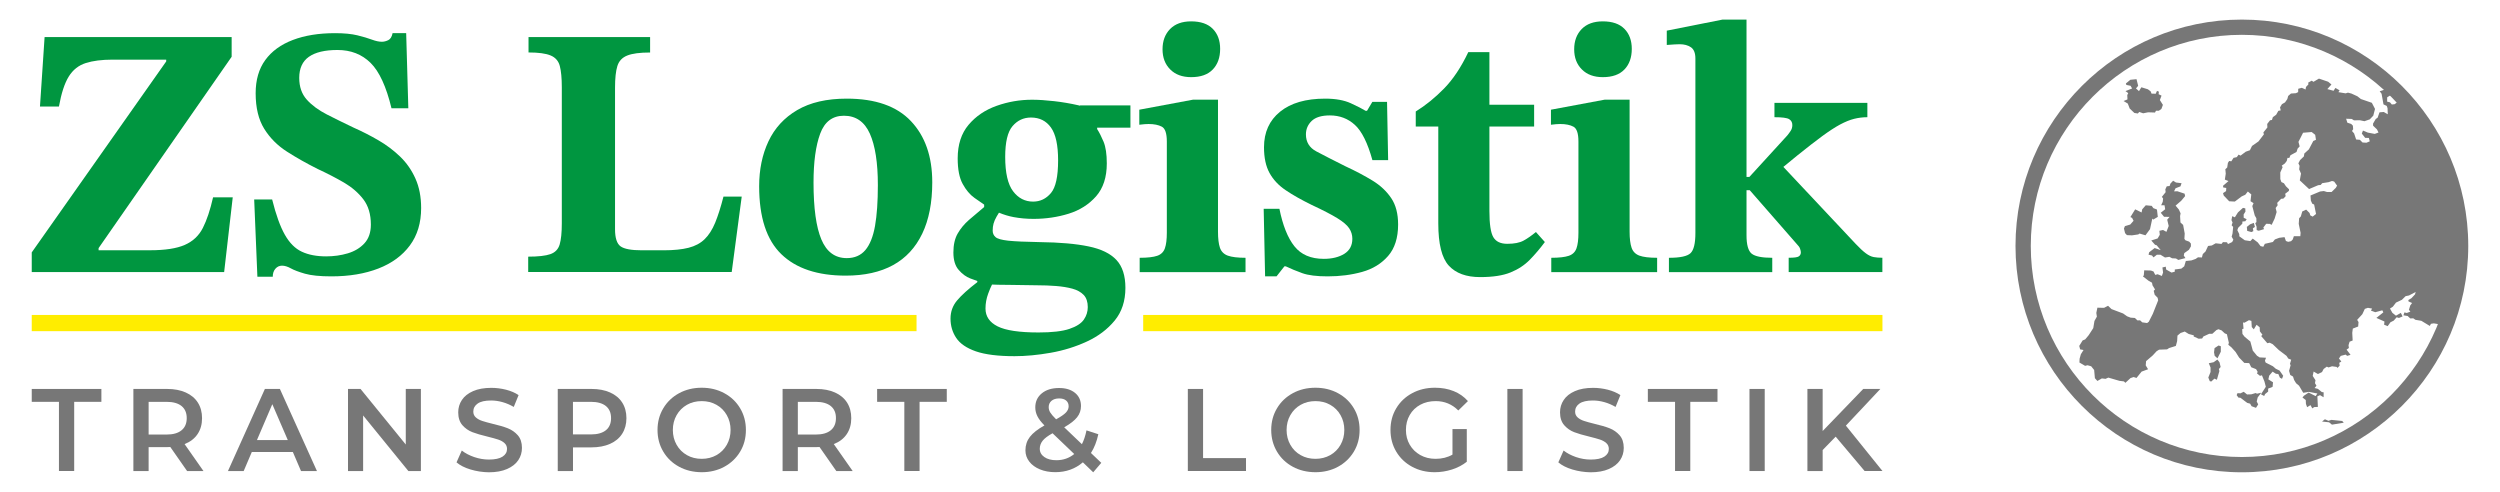 <?xml version="1.0" encoding="utf-8"?>
<!-- Generator: $$$/GeneralStr/196=Adobe Illustrator 27.6.0, SVG Export Plug-In . SVG Version: 6.00 Build 0)  -->
<svg version="1.1" id="Ebene_2" xmlns="http://www.w3.org/2000/svg" xmlns:xlink="http://www.w3.org/1999/xlink" x="0px" y="0px"
	 viewBox="0 0 616.67 121.33" style="enable-background:new 0 0 616.67 121.33;" xml:space="preserve">
<style type="text/css">
	.st0{fill:#777777;}
	.st1{fill:#FFED00;}
	.st2{fill:#009640;}
	.st3{clip-path:url(#SVGID_00000040554720303138237240000001018013073968357760_);fill:#777777;}
</style>
<g>
	<g>
		<path class="st0" d="M14.54,99.12H7.83v-3.18h17.18v3.18H18.3v17.06h-3.76V99.12z"/>
		<path class="st0" d="M46.15,116.19l-4.14-5.93c-0.17,0.02-0.43,0.03-0.78,0.03h-4.57v5.9H32.9V95.94h8.33
			c1.75,0,3.28,0.29,4.58,0.87c1.3,0.58,2.3,1.41,2.99,2.49c0.69,1.08,1.04,2.36,1.04,3.85c0,1.52-0.37,2.83-1.11,3.93
			c-0.74,1.1-1.81,1.92-3.2,2.46l4.66,6.65H46.15z M44.79,100.16c-0.85-0.69-2.09-1.04-3.73-1.04h-4.4v8.07h4.4
			c1.64,0,2.88-0.35,3.73-1.06c0.85-0.7,1.27-1.7,1.27-2.99C46.06,101.85,45.64,100.86,44.79,100.16z"/>
		<path class="st0" d="M72.24,111.5H62.11l-2,4.69h-3.88l9.11-20.25h3.7l9.14,20.25h-3.93L72.24,111.5z M70.99,108.55l-3.82-8.85
			l-3.79,8.85H70.99z"/>
		<path class="st0" d="M103.82,95.94v20.25h-3.09l-11.16-13.71v13.71h-3.73V95.94h3.09l11.16,13.71V95.94H103.82z"/>
		<path class="st0" d="M116.07,115.81c-1.46-0.44-2.61-1.03-3.46-1.76l1.3-2.92c0.83,0.66,1.85,1.19,3.05,1.61
			c1.21,0.41,2.42,0.62,3.63,0.62c1.5,0,2.63-0.24,3.37-0.72c0.74-0.48,1.11-1.12,1.11-1.91c0-0.58-0.21-1.06-0.62-1.43
			c-0.41-0.38-0.94-0.67-1.58-0.88c-0.64-0.21-1.5-0.45-2.6-0.72c-1.54-0.37-2.79-0.73-3.75-1.1c-0.95-0.37-1.77-0.94-2.46-1.72
			c-0.68-0.78-1.03-1.84-1.03-3.17c0-1.12,0.3-2.14,0.91-3.05c0.61-0.92,1.52-1.64,2.75-2.18c1.22-0.54,2.72-0.81,4.5-0.81
			c1.23,0,2.45,0.16,3.64,0.46c1.2,0.31,2.23,0.75,3.09,1.33l-1.19,2.92c-0.89-0.52-1.81-0.92-2.78-1.19
			c-0.96-0.27-1.9-0.4-2.81-0.4c-1.49,0-2.59,0.25-3.31,0.75c-0.72,0.5-1.08,1.17-1.08,2c0,0.58,0.21,1.05,0.62,1.42
			c0.41,0.37,0.94,0.66,1.58,0.87c0.64,0.21,1.5,0.45,2.6,0.72c1.5,0.35,2.74,0.71,3.7,1.09c0.96,0.38,1.79,0.95,2.47,1.72
			c0.68,0.77,1.03,1.81,1.03,3.12c0,1.12-0.3,2.13-0.91,3.04c-0.61,0.91-1.53,1.63-2.76,2.17c-1.23,0.54-2.74,0.81-4.51,0.81
			C119.03,116.47,117.53,116.25,116.07,115.81z"/>
		<path class="st0" d="M150.49,96.81c1.3,0.58,2.3,1.41,2.99,2.49c0.69,1.08,1.04,2.36,1.04,3.85c0,1.47-0.35,2.74-1.04,3.83
			c-0.69,1.09-1.69,1.92-2.99,2.5c-1.3,0.58-2.83,0.87-4.58,0.87h-4.57v5.84h-3.76V95.94h8.33
			C147.66,95.94,149.19,96.23,150.49,96.81z M149.46,106.12c0.85-0.69,1.27-1.69,1.27-2.98c0-1.29-0.42-2.28-1.27-2.98
			c-0.85-0.69-2.09-1.04-3.73-1.04h-4.4v8.04h4.4C147.37,107.16,148.61,106.81,149.46,106.12z"/>
		<path class="st0" d="M167.51,115.13c-1.66-0.9-2.96-2.14-3.9-3.73c-0.95-1.59-1.42-3.37-1.42-5.34c0-1.97,0.47-3.75,1.42-5.34
			c0.94-1.59,2.25-2.83,3.9-3.73c1.66-0.9,3.52-1.35,5.58-1.35c2.06,0,3.92,0.45,5.58,1.35c1.66,0.9,2.96,2.14,3.9,3.72
			c0.94,1.58,1.42,3.36,1.42,5.35s-0.47,3.77-1.42,5.35c-0.95,1.58-2.25,2.82-3.9,3.72c-1.66,0.9-3.52,1.35-5.58,1.35
			C171.03,116.47,169.17,116.03,167.51,115.13z M176.73,112.27c1.08-0.61,1.93-1.46,2.55-2.55c0.62-1.09,0.93-2.31,0.93-3.66
			c0-1.35-0.31-2.57-0.93-3.66c-0.62-1.09-1.46-1.94-2.55-2.55c-1.08-0.61-2.29-0.91-3.64-0.91c-1.35,0-2.57,0.3-3.64,0.91
			s-1.93,1.46-2.55,2.55c-0.62,1.09-0.93,2.31-0.93,3.66c0,1.35,0.31,2.57,0.93,3.66c0.62,1.09,1.47,1.94,2.55,2.55
			c1.08,0.61,2.29,0.91,3.64,0.91C174.44,113.18,175.66,112.87,176.73,112.27z"/>
		<path class="st0" d="M206.29,116.19l-4.14-5.93c-0.17,0.02-0.43,0.03-0.78,0.03h-4.57v5.9h-3.76V95.94h8.33
			c1.75,0,3.28,0.29,4.58,0.87c1.3,0.58,2.3,1.41,2.99,2.49c0.69,1.08,1.04,2.36,1.04,3.85c0,1.52-0.37,2.83-1.11,3.93
			c-0.74,1.1-1.81,1.92-3.2,2.46l4.66,6.65H206.29z M204.93,100.16c-0.85-0.69-2.09-1.04-3.73-1.04h-4.4v8.07h4.4
			c1.64,0,2.88-0.35,3.73-1.06c0.85-0.7,1.27-1.7,1.27-2.99C206.21,101.85,205.78,100.86,204.93,100.16z"/>
		<path class="st0" d="M223.07,99.12h-6.71v-3.18h17.18v3.18h-6.71v17.06h-3.76V99.12z"/>
		<path class="st0" d="M269.66,116.5l-2.55-2.46c-1.89,1.62-4.16,2.43-6.8,2.43c-1.41,0-2.67-0.23-3.79-0.69
			c-1.12-0.46-2-1.1-2.63-1.92c-0.64-0.82-0.95-1.75-0.95-2.79c0-1.25,0.37-2.36,1.1-3.31c0.73-0.95,1.93-1.89,3.59-2.82
			c-0.81-0.81-1.39-1.57-1.74-2.27c-0.35-0.7-0.52-1.43-0.52-2.18c0-1.43,0.53-2.58,1.6-3.46c1.07-0.88,2.49-1.32,4.27-1.32
			c1.64,0,2.95,0.4,3.93,1.2c0.98,0.8,1.47,1.89,1.47,3.25c0,1.04-0.32,1.97-0.97,2.78c-0.65,0.81-1.7,1.63-3.17,2.46l4.37,4.17
			c0.48-0.94,0.86-2.08,1.13-3.41l2.92,0.95c-0.39,1.79-0.99,3.34-1.82,4.63l2.55,2.43L269.66,116.5z M264.98,111.99l-5.35-5.12
			c-1.16,0.64-1.97,1.25-2.44,1.84c-0.47,0.59-0.71,1.25-0.71,1.98c0,0.85,0.38,1.53,1.13,2.05c0.75,0.52,1.74,0.78,2.98,0.78
			C262.26,113.52,263.72,113.01,264.98,111.99z M259.37,98.87c-0.46,0.4-0.69,0.91-0.69,1.55c0,0.46,0.12,0.9,0.38,1.32
			c0.25,0.41,0.73,0.98,1.45,1.69c1.16-0.64,1.96-1.19,2.41-1.66c0.45-0.47,0.68-0.99,0.68-1.55c0-0.6-0.21-1.07-0.62-1.42
			c-0.41-0.35-0.99-0.52-1.72-0.52C260.46,98.28,259.83,98.48,259.37,98.87z"/>
		<path class="st0" d="M293,95.94h3.76V113h10.59v3.18H293V95.94z"/>
		<path class="st0" d="M318.89,115.13c-1.66-0.9-2.96-2.14-3.9-3.73c-0.94-1.59-1.42-3.37-1.42-5.34c0-1.97,0.47-3.75,1.42-5.34
			c0.94-1.59,2.25-2.83,3.9-3.73c1.66-0.9,3.52-1.35,5.58-1.35c2.06,0,3.92,0.45,5.58,1.35c1.66,0.9,2.96,2.14,3.9,3.72
			c0.94,1.58,1.42,3.36,1.42,5.35s-0.47,3.77-1.42,5.35c-0.95,1.58-2.25,2.82-3.9,3.72c-1.66,0.9-3.52,1.35-5.58,1.35
			C322.41,116.47,320.55,116.03,318.89,115.13z M328.12,112.27c1.08-0.61,1.93-1.46,2.55-2.55c0.62-1.09,0.93-2.31,0.93-3.66
			c0-1.35-0.31-2.57-0.93-3.66c-0.62-1.09-1.47-1.94-2.55-2.55c-1.08-0.61-2.29-0.91-3.64-0.91c-1.35,0-2.56,0.3-3.64,0.91
			c-1.08,0.61-1.93,1.46-2.55,2.55c-0.62,1.09-0.93,2.31-0.93,3.66c0,1.35,0.31,2.57,0.93,3.66c0.62,1.09,1.46,1.94,2.55,2.55
			c1.08,0.61,2.29,0.91,3.64,0.91C325.82,113.18,327.04,112.87,328.12,112.27z"/>
		<path class="st0" d="M358.25,105.83h3.56v8.07c-1.04,0.83-2.26,1.46-3.64,1.91c-1.39,0.44-2.82,0.67-4.28,0.67
			c-2.06,0-3.92-0.45-5.58-1.35c-1.66-0.9-2.96-2.14-3.9-3.72c-0.94-1.58-1.42-3.36-1.42-5.35s0.47-3.77,1.42-5.35
			c0.94-1.58,2.25-2.82,3.92-3.72c1.67-0.9,3.54-1.35,5.63-1.35c1.7,0,3.24,0.28,4.63,0.84c1.39,0.56,2.55,1.38,3.5,2.46l-2.37,2.31
			c-1.54-1.54-3.4-2.31-5.58-2.31c-1.43,0-2.7,0.3-3.8,0.9c-1.11,0.6-1.98,1.44-2.6,2.52c-0.63,1.08-0.94,2.31-0.94,3.7
			c0,1.35,0.31,2.56,0.94,3.64c0.63,1.08,1.49,1.93,2.6,2.55c1.11,0.62,2.37,0.93,3.77,0.93c1.58,0,2.97-0.35,4.17-1.04V105.83z"/>
		<path class="st0" d="M371.82,95.94h3.76v20.25h-3.76V95.94z"/>
		<path class="st0" d="M387.85,115.81c-1.46-0.44-2.61-1.03-3.46-1.76l1.3-2.92c0.83,0.66,1.85,1.19,3.05,1.61
			c1.2,0.41,2.41,0.62,3.63,0.62c1.5,0,2.63-0.24,3.37-0.72c0.74-0.48,1.11-1.12,1.11-1.91c0-0.58-0.21-1.06-0.62-1.43
			c-0.42-0.38-0.94-0.67-1.58-0.88c-0.64-0.21-1.5-0.45-2.6-0.72c-1.54-0.37-2.79-0.73-3.75-1.1s-1.77-0.94-2.46-1.72
			c-0.68-0.78-1.03-1.84-1.03-3.17c0-1.12,0.3-2.14,0.91-3.05c0.61-0.92,1.52-1.64,2.75-2.18c1.22-0.54,2.72-0.81,4.5-0.81
			c1.23,0,2.45,0.16,3.64,0.46c1.19,0.31,2.23,0.75,3.09,1.33l-1.19,2.92c-0.89-0.52-1.81-0.92-2.78-1.19
			c-0.96-0.27-1.9-0.4-2.81-0.4c-1.48,0-2.59,0.25-3.31,0.75s-1.08,1.17-1.08,2c0,0.58,0.21,1.05,0.62,1.42
			c0.41,0.37,0.94,0.66,1.58,0.87c0.64,0.21,1.5,0.45,2.6,0.72c1.5,0.35,2.74,0.71,3.7,1.09c0.96,0.38,1.79,0.95,2.47,1.72
			c0.68,0.77,1.03,1.81,1.03,3.12c0,1.12-0.3,2.13-0.91,3.04c-0.61,0.91-1.53,1.63-2.76,2.17c-1.23,0.54-2.74,0.81-4.51,0.81
			C390.82,116.47,389.31,116.25,387.85,115.81z"/>
		<path class="st0" d="M413.18,99.12h-6.71v-3.18h17.18v3.18h-6.71v17.06h-3.76V99.12z"/>
		<path class="st0" d="M431.54,95.94h3.76v20.25h-3.76V95.94z"/>
		<path class="st0" d="M452.8,107.71l-3.21,3.3v5.18h-3.76V95.94h3.76v10.38l10.01-10.38h4.22l-8.5,9.05l9.02,11.19h-4.4
			L452.8,107.71z"/>
	</g>
	<g>
		<rect x="7.83" y="77.69" class="st1" width="218.25" height="4"/>
		<rect x="281.99" y="77.69" class="st1" width="182.35" height="4"/>
	</g>
	<g>
		<path class="st2" d="M50.04,56.22c-0.97,1.91-2.46,3.31-4.46,4.19c-2,0.88-4.85,1.32-8.56,1.32h-12.7V61.2L57.14,14V9.15H11
			L9.86,26.27h4.68c0.59-3.29,1.4-5.76,2.43-7.41c1.03-1.65,2.43-2.75,4.19-3.31c1.76-0.56,3.97-0.84,6.62-0.84H41v0.44L7.83,62.26
			v4.85h47.46l2.12-18.44h-4.85C51.85,51.79,51.01,54.31,50.04,56.22z"/>
		<path class="st2" d="M98.69,38.62c-1.59-1.53-3.37-2.87-5.34-4.01c-1.97-1.15-4.01-2.19-6.13-3.13c-2.35-1.12-4.56-2.21-6.62-3.26
			c-2.06-1.06-3.71-2.28-4.94-3.66c-1.23-1.38-1.85-3.16-1.85-5.34c0-2.35,0.79-4.09,2.38-5.21c1.59-1.12,3.94-1.68,7.06-1.68
			c3.29,0,6.01,1.06,8.16,3.18c2.15,2.12,3.87,5.85,5.16,11.2h4.15l-0.53-18.53h-3.35c-0.18,0.88-0.53,1.46-1.06,1.72
			c-0.53,0.26-1.06,0.4-1.59,0.4c-0.71,0-1.53-0.18-2.47-0.53c-0.94-0.35-2.13-0.71-3.57-1.06c-1.44-0.35-3.28-0.53-5.51-0.53
			c-4,0-7.47,0.56-10.41,1.68c-2.94,1.12-5.2,2.76-6.79,4.94c-1.59,2.18-2.38,4.91-2.38,8.2c0,3.59,0.71,6.51,2.12,8.78
			c1.41,2.26,3.29,4.15,5.65,5.65c2.35,1.5,4.88,2.93,7.59,4.28c2.29,1.06,4.42,2.16,6.4,3.31c1.97,1.15,3.57,2.53,4.81,4.15
			c1.23,1.62,1.85,3.69,1.85,6.22c0,1.94-0.53,3.48-1.59,4.63s-2.43,1.97-4.1,2.47c-1.68,0.5-3.46,0.75-5.34,0.75
			c-2.35,0-4.35-0.38-6-1.15c-1.65-0.76-3.04-2.16-4.19-4.19c-1.15-2.03-2.19-4.92-3.13-8.69H62.7l0.79,19.05h3.79
			c0-0.82,0.22-1.48,0.66-1.98c0.44-0.5,0.98-0.75,1.63-0.75c0.65,0,1.37,0.22,2.16,0.66c0.79,0.44,1.95,0.88,3.48,1.32
			c1.53,0.44,3.71,0.66,6.53,0.66c4.41,0,8.28-0.65,11.6-1.94c3.32-1.29,5.91-3.19,7.76-5.69c1.85-2.5,2.78-5.57,2.78-9.22
			c0-2.76-0.47-5.19-1.41-7.28C101.54,41.96,100.28,40.15,98.69,38.62z"/>
		<path class="st2" d="M176.41,54.94c-0.71,1.71-1.57,3.06-2.6,4.06c-1.03,1-2.35,1.71-3.97,2.12c-1.62,0.41-3.66,0.62-6.13,0.62
			h-5.38c-2.59,0-4.34-0.32-5.25-0.97c-0.91-0.65-1.37-2.06-1.37-4.23V21.59c0-2.29,0.19-4.06,0.57-5.29
			c0.38-1.24,1.19-2.1,2.43-2.6c1.23-0.5,3.12-0.75,5.65-0.75V9.15h-29.99v3.79c2.47,0,4.29,0.25,5.47,0.75
			c1.18,0.5,1.93,1.37,2.25,2.6c0.32,1.24,0.49,2.97,0.49,5.21v33.61c0,2.29-0.18,4.03-0.53,5.2c-0.35,1.18-1.12,1.97-2.29,2.38
			c-1.18,0.41-3,0.62-5.47,0.62v3.79h50.2l2.47-18.61h-4.5C177.79,51.09,177.11,53.23,176.41,54.94z"/>
		<path class="st2" d="M208.87,24.33c-4.94,0-9.01,0.94-12.22,2.82c-3.21,1.88-5.57,4.46-7.1,7.72s-2.29,6.96-2.29,11.07
			c0,7.65,1.82,13.23,5.47,16.76c3.65,3.53,8.94,5.29,15.88,5.29c4.65,0,8.54-0.87,11.69-2.6c3.15-1.73,5.54-4.32,7.19-7.76
			s2.47-7.66,2.47-12.66c0-6.35-1.75-11.38-5.25-15.08C221.21,26.18,215.93,24.33,208.87,24.33z M215.84,55.73
			c-0.47,2.65-1.27,4.63-2.38,5.95c-1.12,1.32-2.65,1.99-4.59,1.99c-2.88,0-4.97-1.53-6.26-4.59c-1.29-3.06-1.94-7.73-1.94-14.03
			c0-5.06,0.54-9.07,1.63-12.04c1.09-2.97,3.04-4.46,5.87-4.46c2.94,0,5.07,1.47,6.39,4.41c1.32,2.94,1.98,7.18,1.98,12.7
			C216.54,49.73,216.31,53.08,215.84,55.73z"/>
		<path class="st2" d="M266.43,26.08c-0.16-0.04-0.31-0.09-0.48-0.12c-1.94-0.44-3.92-0.78-5.95-1.01
			c-2.03-0.23-3.84-0.35-5.43-0.35c-3,0-5.91,0.5-8.73,1.5c-2.82,1-5.13,2.56-6.92,4.68c-1.79,2.12-2.69,4.88-2.69,8.29
			c0,2.71,0.41,4.81,1.24,6.31c0.82,1.5,1.79,2.65,2.91,3.44c0.87,0.62,1.65,1.16,2.38,1.65v0.6c-1.35,1.12-2.6,2.18-3.75,3.18
			c-1.15,1-2.07,2.12-2.78,3.35c-0.71,1.24-1.06,2.79-1.06,4.68c0,1.88,0.44,3.32,1.32,4.32c0.88,1,1.82,1.69,2.82,2.07
			c0.76,0.29,1.34,0.5,1.76,0.64v0.29c-2.23,1.71-3.9,3.21-4.98,4.5c-1.09,1.29-1.63,2.79-1.63,4.5c0,1.76,0.47,3.35,1.41,4.76
			c0.94,1.41,2.56,2.51,4.85,3.31c2.29,0.79,5.47,1.19,9.53,1.19c2.76,0,5.73-0.28,8.91-0.84c3.18-0.56,6.16-1.49,8.95-2.78
			c2.79-1.29,5.07-3.01,6.84-5.16c1.77-2.15,2.65-4.84,2.65-8.07c0-3-0.73-5.29-2.21-6.88s-3.76-2.71-6.88-3.35
			c-3.12-0.65-7.14-1-12.09-1.06c-3.53-0.06-6.1-0.18-7.72-0.35c-1.62-0.18-2.66-0.47-3.13-0.88c-0.47-0.41-0.71-0.94-0.71-1.59
			c0-0.65,0.07-1.23,0.22-1.76c0.14-0.53,0.4-1.1,0.75-1.72c0.17-0.3,0.37-0.62,0.58-0.96c1.18,0.49,2.38,0.86,3.61,1.09
			c1.56,0.29,3.19,0.44,4.9,0.44c3.06,0,5.95-0.43,8.69-1.28c2.73-0.85,4.98-2.28,6.75-4.28c1.76-2,2.65-4.7,2.65-8.12
			c0-2.29-0.27-4.07-0.79-5.34c-0.53-1.26-1.06-2.31-1.59-3.13v-0.35h8.21V26h-12.44L266.43,26.08z M246.23,70.24
			c0.79,0.03,1.94,0.04,3.44,0.04s3.51,0.03,6.04,0.09c1.71,0,3.31,0.06,4.81,0.18c1.5,0.12,2.84,0.34,4.01,0.66
			c1.18,0.32,2.1,0.84,2.78,1.54c0.67,0.71,1.01,1.71,1.01,3c0,1.12-0.32,2.15-0.97,3.09c-0.65,0.94-1.84,1.71-3.57,2.29
			c-1.74,0.59-4.28,0.88-7.63,0.88c-4.71,0-8.06-0.5-10.06-1.5c-2-1-3-2.47-3-4.41c0-1.24,0.22-2.46,0.66-3.66
			c0.32-0.88,0.64-1.63,0.95-2.25C245.09,70.21,245.6,70.22,246.23,70.24z M259.24,47.61c-1.18,1.41-2.65,2.12-4.41,2.12
			c-2,0-3.65-0.85-4.94-2.56c-1.29-1.71-1.94-4.53-1.94-8.47c0-3.65,0.6-6.18,1.81-7.59c1.21-1.41,2.72-2.12,4.54-2.12
			c2.12,0,3.76,0.82,4.94,2.47c1.18,1.65,1.76,4.35,1.76,8.12C261,43.53,260.42,46.2,259.24,47.61z"/>
		<path class="st2" d="M293.82,19.03c2.35,0,4.13-0.63,5.34-1.9c1.21-1.26,1.81-2.96,1.81-5.07c0-2.06-0.6-3.71-1.81-4.94
			c-1.21-1.23-2.99-1.85-5.34-1.85c-2.23,0-3.97,0.63-5.21,1.9c-1.23,1.27-1.85,2.93-1.85,4.98c0,2.06,0.63,3.72,1.9,4.98
			C289.92,18.4,291.64,19.03,293.82,19.03z"/>
		<path class="st2" d="M300.92,61.11c-0.32-0.94-0.48-2.26-0.48-3.97V24.59h-6.18l-13.23,2.47v3.71c0.94-0.12,1.71-0.18,2.29-0.18
			c1.35,0,2.44,0.22,3.27,0.66c0.82,0.44,1.23,1.66,1.23,3.66v22.5c0,1.65-0.16,2.93-0.48,3.84c-0.32,0.91-0.96,1.53-1.9,1.85
			c-0.94,0.32-2.38,0.49-4.32,0.49v3.53h26.11v-3.53c-1.94,0-3.4-0.18-4.37-0.53C301.89,62.7,301.24,62.05,300.92,61.11z"/>
		<path class="st2" d="M338.59,44.57c-1.97-1.21-4.22-2.4-6.75-3.57c-3.06-1.53-5.44-2.75-7.15-3.66c-1.71-0.91-2.56-2.31-2.56-4.19
			c0-1.29,0.47-2.4,1.41-3.31c0.94-0.91,2.44-1.37,4.5-1.37c2.41,0,4.47,0.78,6.17,2.34c1.71,1.56,3.15,4.46,4.32,8.69h3.88
			l-0.27-14.38h-3.62l-1.32,2.21h-0.35c-0.76-0.47-1.97-1.09-3.62-1.85c-1.65-0.76-3.76-1.15-6.35-1.15
			c-4.76,0-8.47,1.07-11.12,3.22c-2.65,2.15-3.97,5.07-3.97,8.78c0,2.59,0.46,4.71,1.37,6.35c0.91,1.65,2.23,3.06,3.97,4.23
			c1.73,1.18,3.87,2.38,6.39,3.62c2.76,1.29,4.87,2.38,6.31,3.26c1.44,0.88,2.43,1.72,2.96,2.51s0.79,1.66,0.79,2.6
			c0,1.65-0.66,2.88-1.98,3.71c-1.32,0.82-3.02,1.24-5.07,1.24c-3.18,0-5.59-1.03-7.23-3.09c-1.65-2.06-2.88-5.15-3.71-9.26h-3.88
			l0.35,16.67h2.82l1.94-2.47h0.35c1.23,0.59,2.59,1.15,4.06,1.68c1.47,0.53,3.56,0.79,6.26,0.79c3.06,0,5.89-0.37,8.51-1.1
			s4.75-2.04,6.4-3.93c1.64-1.88,2.47-4.47,2.47-7.76c0-2.65-0.56-4.81-1.68-6.48S340.56,45.78,338.59,44.57z"/>
		<path class="st2" d="M375.82,59.35c-0.97,0.53-2.31,0.79-4.02,0.79c-1.65,0-2.79-0.54-3.44-1.63c-0.65-1.09-0.97-3.25-0.97-6.48
			V31.21h11.03v-5.38h-11.03V12.86h-5.21c-1.76,3.71-3.75,6.69-5.95,8.95c-2.21,2.26-4.54,4.16-7.01,5.69v3.71h5.56v23.91
			c0,5.06,0.87,8.53,2.6,10.41c1.73,1.88,4.31,2.82,7.72,2.82c3.12,0,5.62-0.38,7.5-1.15c1.88-0.76,3.47-1.81,4.76-3.13
			c1.29-1.32,2.53-2.78,3.71-4.37l-2.21-2.47C377.8,58.11,376.79,58.82,375.82,59.35z"/>
		<path class="st2" d="M395.36,19.03c2.35,0,4.13-0.63,5.34-1.9c1.21-1.26,1.81-2.96,1.81-5.07c0-2.06-0.6-3.71-1.81-4.94
			c-1.21-1.23-2.98-1.85-5.34-1.85c-2.24,0-3.97,0.63-5.21,1.9c-1.23,1.27-1.85,2.93-1.85,4.98c0,2.06,0.63,3.72,1.9,4.98
			C391.46,18.4,393.18,19.03,395.36,19.03z"/>
		<path class="st2" d="M402.46,61.11c-0.32-0.94-0.49-2.26-0.49-3.97V24.59h-6.17l-13.23,2.47v3.71c0.94-0.12,1.71-0.18,2.29-0.18
			c1.35,0,2.44,0.22,3.26,0.66c0.82,0.44,1.23,1.66,1.23,3.66v22.5c0,1.65-0.16,2.93-0.48,3.84c-0.32,0.91-0.96,1.53-1.9,1.85
			c-0.94,0.32-2.38,0.49-4.32,0.49v3.53h26.11v-3.53c-1.94,0-3.4-0.18-4.37-0.53C403.43,62.7,402.78,62.05,402.46,61.11z"/>
		<path class="st2" d="M462.18,63.41c-0.62-0.12-1.27-0.43-1.94-0.93c-0.68-0.5-1.52-1.28-2.52-2.34L439.9,41.17l3.44-2.82
			c2.41-1.94,4.46-3.53,6.13-4.76c1.68-1.23,3.15-2.19,4.41-2.87c1.26-0.67,2.43-1.15,3.48-1.41s2.14-0.4,3.26-0.4v-3.53H437.7v3.53
			c1.88,0,3.09,0.16,3.62,0.48c0.53,0.32,0.79,0.81,0.79,1.46c0,0.53-0.13,1-0.4,1.41c-0.27,0.41-0.54,0.79-0.84,1.15l-9.35,10.23
			h-0.71V4.83h-5.91l-13.76,2.73v3.53c1.53-0.12,2.59-0.18,3.18-0.18c1.12,0,2.04,0.25,2.78,0.75c0.73,0.5,1.1,1.43,1.1,2.78V57.5
			c0,2.53-0.4,4.18-1.19,4.94c-0.79,0.77-2.57,1.15-5.34,1.15v3.53h25.49v-3.53c-2.53,0-4.22-0.34-5.07-1.01
			c-0.85-0.68-1.28-2.19-1.28-4.54V46.91h0.79l11.64,13.32c0.41,0.41,0.68,0.79,0.79,1.15c0.12,0.35,0.18,0.65,0.18,0.88
			c0,0.41-0.16,0.74-0.49,0.97c-0.32,0.24-1.16,0.35-2.51,0.35v3.53h23.11v-3.53C463.52,63.58,462.8,63.52,462.18,63.41z"/>
	</g>
	<g>
		<g>
			<defs>
				<circle id="SVGID_1_" cx="553" cy="60.67" r="53.95"/>
			</defs>
			<clipPath id="SVGID_00000110463407096983032190000015682976222304595091_">
				<use xlink:href="#SVGID_1_"  style="overflow:visible;"/>
			</clipPath>
			<path style="clip-path:url(#SVGID_00000110463407096983032190000015682976222304595091_);fill:#777777;" d="M565.88,93.72
				l-0.27-0.84l-0.68-0.39l-0.29-1.01l0.38-1.39l-0.16-0.34l0.3-1.02l-0.71-0.28L564,87.77l-1.88-1.42l-1.52-1.45l-0.75-0.37
				l-0.57,0.13l-1.51-1.76l0.3-0.35l-0.63-0.82l-0.05-1l-0.77-0.62l-0.68,1.13l-0.5-0.57l-0.09-1.51l-0.6-0.18l-1.11,0.62
				l-0.36-0.05l0.13,1.52l-0.33,0.12l0.06,1.18l0.52,0.68l1.43,1.19l0.6,2.24l1.05,1.28l0.63,0.4l1.58,0.08l-0.26,0.75l0.18,0.45
				l1.78,0.9l0.72,0.62l0.93,0.45l0.89,1.28l-0.29,0.75l-0.52-0.28l-0.39-0.9l-0.59-0.06l-0.82-0.53l-0.84,0.99l-0.21,0.92
				l1.15,0.72l-0.1,1.12l-1.1,0.44l0,0.73l-0.75,0.61l-0.23,0.48l-0.79-0.42l1.2-1.85l-0.34-1.3l-0.62-1.53l-0.49,0.13l-0.74-0.61
				l0.18-0.36l-0.39-0.68l-1.2-0.47l-0.51-1.02l-1.2-0.05l-1.29-1.33l-0.86-1.37l-1.03-1.14l-0.77-0.64l0.14-0.47l-0.48-2.12
				l-0.53-0.22L548,81.5l-0.78-0.29l-0.5,0.21l-1,0.91l-0.78,0.01L543.5,83l-0.31,0.5l-0.87,0.05l-1.22-0.56l0.04-0.27l-1.26-0.34
				l-0.97-0.6l-1.04,0.36l-0.76,0.64l-0.08,1.37l-0.32,1.18l-1.66,0.52l-0.51,0.33l-1.96,0.07l-0.61,0.38l-0.95,1.03l-1.65,1.42
				l-0.09,1.05l0.58,0.95l-1.59,0.58l-1.27,1.57l-0.71-0.23l-0.76,0.26l-1.27,1.17l-0.35-0.35l-1.11-0.14l-2.75-0.8l-0.68,0.31
				l-0.91-0.11l-1.1,0.63l-0.62-0.69l-0.18-2.02l-0.73-0.91l-0.9-0.26l-0.6,0.15l-1.4-0.82l0.04-0.93l0.31-1.11l0.66-1.05
				l-0.83-0.15l-0.23-0.85l0.83-1.35l0.64-0.27l0.86-1.03l1.13-1.75l0.29-1.76l0.6-1.07l-0.14-0.92l0.27-1.29l1.64,0.04l0.99-0.51
				l0.85,0.82l2.86,1.08l0.99,0.7l0.86,0.33l1.06,0.08l0.63,0.6l0.65-0.02l0.53,0.5l1.2,0.17l0.42-0.32l0.99-1.95l1.32-3.33
				l-0.13-0.63l-0.73-0.75l-0.24-0.97l0.33-0.34l-0.62-1l-0.13-0.66l-0.81-0.45l-1.42-1.1l0.21-0.27l0.1-1.23l1.66,0.05l0.63,0.24
				l0.44,0.84l0.57-0.17l1.05,0.43l0.3-0.84l-0.16-1.26l0.82-0.19l0.11,0.71l1.31,0.74l0.8-0.21l0.01-0.55l1.61-0.21l0.72-0.57
				l0.39-1.31l1.36-0.14l1.06-0.37l0.58-0.4l0.97,0.04l0.22-0.84l0.67-0.64l0.63-1.36l0.93-0.12l0.95-0.54l1.43,0.16l0.36-0.45
				l1,0.04l0.24,0.44l1.03-0.5l0.3-0.57l-0.42-0.75l0.21-0.78l0.16-1.63l-0.38-0.4l0.23-0.69l-0.27-0.58l0.18-0.98l0.66,0.28
				l0.76-1.21l1.24-1.12l0.57,0.13l0.04,0.78l-0.45,0.72l0.02,0.82l0.73,0.35l-0.34,0.5l-0.71,0.07l-0.03,0.54l-1.02,1.01l-0.2,0.59
				l0.47,0.96l0.02,0.55l1.34,0.97l1.37,0.21l0.59-0.62l1.24,0.94l0.69,0.91l0.68,0.17l0.38-0.73l1.98-0.45l0.5-0.63l1.06-0.4
				l1.32-0.17l0.34,0.95l0.55,0.21l0.72-0.16l0.41-0.42l0.28-0.81l1.59,0l0.07-0.83l-0.46-2.22l0.1-1.38l0.42-0.45l0.35-1.22
				l0.96-0.46l0.84,0.83l0.18,0.59l0.59,0.31l0.83-0.65l-0.47-2.33l-0.47-0.22l-0.34-0.76l-0.09-1.25l2.37-0.99l0.92-0.11l0.8,0.24
				l1.12-0.01l1.04-1.02l0.31-0.54l-0.72-1.01l-0.53-0.14l-0.85,0.29l-1.57,0.25l-0.38,0.44l-0.62,0.06l-2.24,0.95l-2.29-2.14
				l0.3-1.68l-0.45-1.03l0.1-0.88l-0.3-0.62l0.41-0.79l0.95-0.91l0.11-0.72l1.12-1.02l1.09-2.07l0.66-0.29l-0.19-1.23l-0.87-0.69
				l-2.12,0.18l-1.14,2.25l0.3,1.11l-0.5,0.54l-0.28,0.84l-1.49,0.81l-0.28,0.66l-0.45-0.01l-0.19,0.76l-0.45,0.6l-0.78,0.56
				l0.22,0.36l-0.58,1.32l0.01,1.63l0.26,0.73l0.63,0.3l0.49,0.74l0.77,0.75l-0.04,0.4l-0.91,0.7l0.12,0.59l-0.57,0.61l-0.55,0.04
				l-0.97,1.01l0.11,0.58l-0.49,0.68l0.24,1l-0.5,1.63l-0.73,1.53l-0.45-0.24L559,55.2l-0.71,0.93l0.18,0.39l-1.32,0.4l-0.5-0.17
				l-0.02-0.82l-0.33-0.89l0.29-0.25l-0.02-0.96l-0.39-0.67l-0.61-2.33l0.31-0.72l-0.75-0.48l0.19-1.68l-0.85-0.71l-0.63,0.8
				l-0.88,0.4l-1.7,1.28l-1.39-0.07l-1.35-1.42l-0.17-0.59l0.75-0.5l0.05-0.78l-0.75-0.12l-0.05-0.41l1.34-1.16l-0.89-0.37
				l0.22-1.46l-0.1-1.1l0.46-0.42l0.17-1.13l0.31-0.48l0.54,0.08l0.54-0.85l0.81-0.18l0.44-0.62l0.48,0.25l1.29-0.97l1.02-0.36
				L555.5,36l1.59-1.11l1.34-1.75l-0.13-0.47l0.99-1.23l-0.04-0.87l0.7-0.9l0.47-0.08l0.22-0.69l0.81-0.59l0.55-0.97l0.58-0.11
				l-0.17-0.75l0.47-0.78l0.76-0.44l0.57-0.82l0.21-0.77l0.69-0.6l1.21-0.08l0.56-0.27l0.02-0.82l0.88-0.24l0.93,0.42l0.1-0.63
				l0.6-0.63l-0.05-0.44l0.87-0.48l0.42,0.29l1.36-0.8l2.27,0.77l0.81,0.68l-1.01,1.14l1.54,0.41l0.45-0.7l1.03,0.59l-0.3,0.45
				l1.8,0.3l0.56-0.18l0.87,0.23l1.46,0.67l0.87,0.68l2.7,0.93l0.78,1.51l-0.43,1.66l-0.86,0.91l-1.32,0.46l-1.09-0.23l-1.5,0.01
				l-0.55-0.34l-1.38-0.05l0.31,0.98l0.93,0.3l0.43,0.43l0.07,0.88l-0.29,0.44l0.52,0.59l0.5,1.5l0.92,0.08l0.66,0.66l0.96,0.06
				l0.82-0.34l-0.21-0.84L583.41,34l-0.83-1.05l0.29-0.74l1.2,0.5l1.7,0.32l0.93-0.34l-0.37-0.76l-0.96-0.92l-0.02-0.51l0.67-1.15
				l0.46-0.31l0.47-1.33l1.04-0.09l1,0.57l-0.06-1.5l-0.19-0.56l-0.81-0.38l-0.47-2.62l-0.46-0.61l1.13-0.38l0.62,0.04l0.77,0.53
				l0.41,0.6l-1.09,0.7l-0.01,1.06l0.7,0.17l0.46,0.54l0.71-0.08l0.8-0.65l-0.1-1.89l0.58-0.72l1.42-2.27l0.62-0.65l0.44-1.03
				l1.25,1.22l1.04-1.65l1.19-0.39l0.16-0.9l0.5-0.72l1.1,0.31l0.47-0.43l0.04-0.73l-1.38-0.92l0.65-1.02l0.95-0.47l1.34-0.32
				l2.45,0.08l0.6,0.87l1.03,1.92l0.31,1.05l-0.29,3.11l0.04,1l-0.28,1l-0.61,0.69l-0.27,1.75l0.02,1.08l1.29,3.36l0.99,1.76
				l0.76,1.87l2.3,3.96l2.2,3.51l3.06,4.32l1.12,2.02l1.73,3.94l0.59,2.03l-0.92,1.27l-1.07,0.4l-1,0.07l-1.6,0.37l-2.07,1.31
				l-1.41,0.41l-0.52,0.47l0.06,0.43l-0.61,0.33l-0.3-0.41l-0.8,0.49l-0.04,0.85l-0.54,0.74l-0.48,0.2l0.17,0.62l-0.72,0.91
				l0.78,1.08l-0.46,0.71l-1.64-0.92l-0.32,0.54l0.22,0.49l-0.38,0.71l0.23,1.11l0.52,0.5l-0.21,0.41l0.02,1.24l0.97-0.04l0.21,0.66
				l0.62,0.13l0.99-0.25l1.01,0.49l1.27,1.09l-0.72,0.56l1.44,0.25l-0.36,1.16l-0.58,0.6l-0.92,0.53l-0.05,2.33l-0.44,0.48
				l0.29,0.55l0.89,0.11l0.77,0.78l0.58,1.68l2.8,1.84l-0.1,0.71l-0.7,1.25l-0.87,0.06l-1.3-0.85l-1.45,0.09l-0.69-0.26l-0.11-0.66
				l-0.56,0.17l-0.99-0.25l-0.91,0.45l-0.8,0.16l-1.12-0.07l-0.9-0.33l-1.99,0.5l-1.67-0.28l-0.7,0.11l-0.28,0.53l-2.09-1.27
				l-1.45-0.24l-0.53-0.37l-0.75,0.03l-0.64-0.6l-1.05-0.17l0.25-0.72l0.58,0.14l0.89-0.33l-0.36-0.45l0.33-1.08l0.45-0.6
				l-0.88-0.39l-0.04-0.34l0.77-0.46l0.88-0.95l0.15-0.59l-1.63,0.87l-0.84,0.17l-0.92,0.9l-1.46,0.69l-0.78,1.02l-0.7,0.45
				l0.59,1.05l0.88,0.71l1.21-0.69l0.43,0.87l-0.91,0.38l-0.54-0.18l-0.73,0.83l-0.82,0.42l-0.68,0.95l-0.88-0.36l0.09-0.78
				l-1.99-0.89l1.71-1.37l-0.25-0.51l-1.73,0.47l-1.08-0.39l0.29-0.5l-1.04-0.19l-0.76,0.26l-0.61,1.31l-1.28,1.4l0.34,0.54
				l-0.09,1.1l-1.32,0.51l-0.14,1.05l0.1,1.89l-0.76,0.3l-0.26,0.86l0.09,0.69l-0.57,0.4l0.98,1.29l-0.83,0.25l-0.38-0.31
				l-1.21,0.32l-0.44,0.64l0.59,0.74l-0.52,0.33l0.11,0.68l-0.52,0.57l-0.25-0.25l-1.11-0.15l-0.87,0.29l-0.43-0.2l-0.78,0.58
				l-0.4,0.76l-1,0.48l-1.07-0.61l-0.22,1.08l0.68,1.05l-0.12,0.74l0.37,0.63l-0.47,0.56l0.81,0.21l0.97,0.78l0.46,0.08l-0.02,1.21
				l-0.88-0.52l-0.65,0.29l0.12,2.61l-0.9,0.04l-0.47,0.33l-0.45-0.81l-0.83,0.51l-0.29-0.8l-0.05-0.96l-0.81-0.64l0.38-0.44
				l1.14-0.77l1.74,0.88l0.42-0.65l-2.1-0.4l-1.39,0.23l-1.03-1.75l-0.73-0.61L565.88,93.72L565.88,93.72z M555.95,54.98l0.26,1
				l-0.5,0.34l0.12,0.69l-0.48,0.23l-1.04-0.29l-0.09-0.98l0.8-0.64L555.95,54.98L555.95,54.98z M534.39,57.19l0.56-1.45l-0.37-1.55
				l0.59-0.7l-1.36-0.01l-0.82-1l1.09-0.86l-0.16-0.98l-0.83-0.01l0.39-0.86l0.09-0.8l-0.31-0.41l0.93-1.15l-0.07-0.71l0.35-0.74
				l0.71-0.08l0.19-0.59l0.67-0.71l0.71,0.44l1.37,0.17l-0.27,0.78l-1.21,0.47l-0.37,0.76l0.83-0.02l1.77,0.59l0.13,0.6l-0.97,1.16
				l-1.38,1.19l0.81,0.97l0.42,0.93l-0.12,0.68l0.09,1.57l0.66,0.61l0.39,2.12l-0.08,1.32l0.26,0.35l0.93,0.34l0.41,0.47l0.01,0.69
				l-0.49,0.85l-1.14,0.81l-0.13,0.61l0.41,0.62l-1.76,0.46l-0.57-0.36l-0.96-0.05l-0.67-0.36l-1.08,0.17l-1.13-0.69l-0.88,0.01
				l-0.83,0.65l-0.37-0.47l-0.85-0.19l0.15-0.6l1.35-1.04l1.5,0.51l-1-1.2l-0.4-0.12l-0.93-1.06l1.57-0.5l0.53-0.9l-0.1-0.99
				l0.9-0.2L534.39,57.19L534.39,57.19z M547.81,85.41l-0.01,1.35l-0.82,1.63l-0.69-0.62l-0.16-0.86l0.13-1.04l0.99-0.65
				L547.81,85.41L547.81,85.41z M573.48,103.42l0.87,0.38l0.73-0.23l2.67,0.27l0.38,0.43l-2.92,0.48l-0.7-0.58l-1.74-0.19
				L573.48,103.42L573.48,103.42z M530.9,53.93l-0.56,2.59l-1.12,1.52l-1.46-0.43l-0.32,0.22l-1.55,0.22L524.65,58l-0.46-0.49
				l-0.28-1.13l0.24-0.6l1.31-0.39l0.82-0.93l-0.36-0.71l-0.42-0.21l1.18-1.9l1.58,0.77l0.15-0.77l0.88-1l1.47,0.14l0.4,0.56
				l0.89,0.35l0.21,1.81l-1.12,0.66L530.9,53.93L530.9,53.93z M532.53,22.61l-0.07,0.63l0.72,0.35l-0.41,1.09l0.75,1.19l-0.37,1
				l-0.62,0.44l-0.72,0.01l-0.24,0.44l-1.7-0.06l-1.22,0.25l-0.97-0.34L527.34,28l-0.86-0.14l-1.15-1.09l-0.47-1.22l-1.04-0.63
				l0.96-0.4l-0.05-1.07l0.24-0.48l-0.68-0.5l1.64-0.65l-0.39-0.66l-1.03-0.21l-0.12-0.36l1.1-0.91l1.52-0.15l0.41,1.64l-0.54,0.64
				l0.74,0.67l0.59-0.95l1.6,0.49l0.68,0.51l0.23,0.57l1.03,0.02l0.31-0.7L532.53,22.61L532.53,22.61z M546.96,88.69l0.52,0.67
				l0.28,1.17l-0.43,0.5l0.12,0.49l-0.62,2.16l-0.6-0.29l-0.78,0.72l-0.37-0.09l-0.36-0.89l0.55-1.37l0-1.1l-0.43-1.06l1.18-0.25
				L546.96,88.69L546.96,88.69z M557.78,96.87l-0.88,1.16l-0.24,1l0.36,0.72l-0.54,0.85l-1.09-0.4l-0.36-0.63l-0.71-0.19l-1.7-1.27
				l-0.46-0.03l-0.45-0.61l0.2-0.49l0.74,0.04l0.8-0.38l0.83,0.66l1.02-0.03l1.1-0.32l0.33,0.16L557.78,96.87L557.78,96.87z"/>
		</g>
		<g>
			<path class="st0" d="M553,116.5c-30.79,0-55.84-25.05-55.84-55.84S522.21,4.83,553,4.83c30.79,0,55.84,25.05,55.84,55.84
				S583.79,116.5,553,116.5z M553,8.59c-28.71,0-52.07,23.36-52.07,52.07s23.36,52.07,52.07,52.07c28.71,0,52.07-23.36,52.07-52.07
				S581.72,8.59,553,8.59z"/>
		</g>
	</g>
</g>
</svg>

